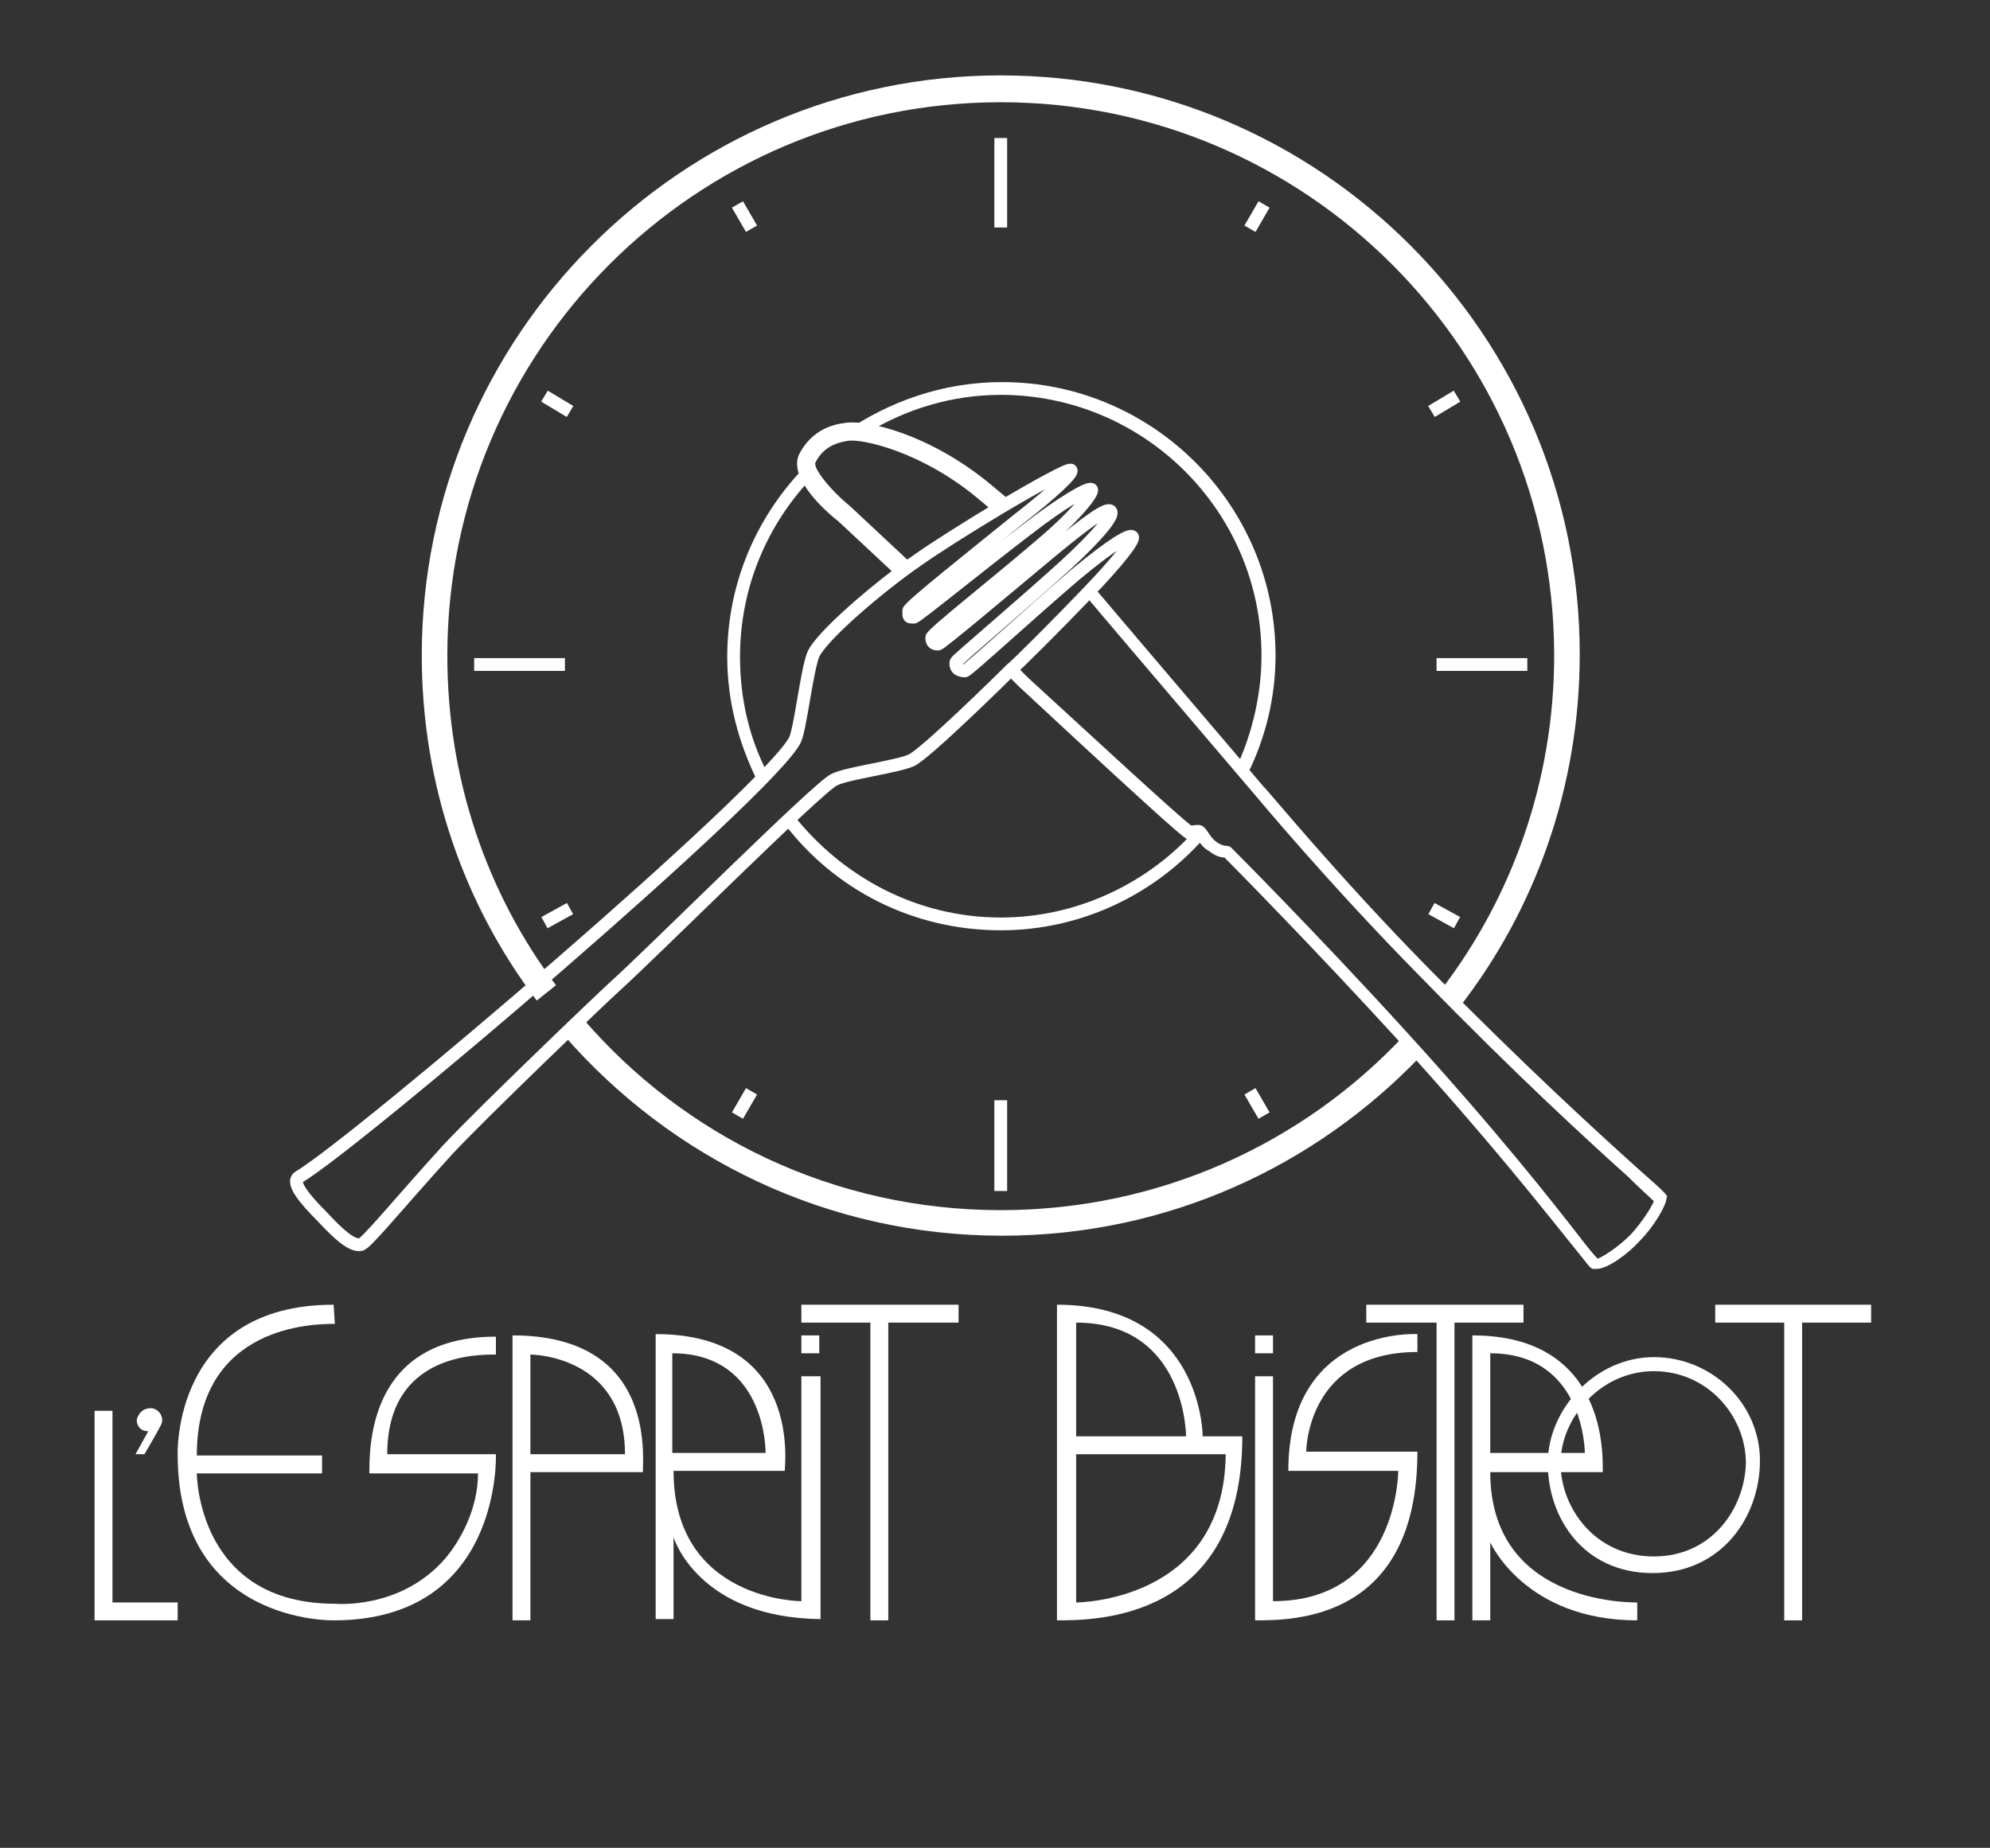 <?xml version="1.0" encoding="utf-8"?>
<!-- Generator: Adobe Illustrator 24.1.2, SVG Export Plug-In . SVG Version: 6.00 Build 0)  -->
<svg version="1.1" id="Calque_1" xmlns="http://www.w3.org/2000/svg" xmlns:xlink="http://www.w3.org/1999/xlink" x="0px" y="0px"
	 viewBox="0 0 155.7 144.6" style="enable-background:new 0 0 155.7 144.6;" xml:space="preserve">
<rect x="0" y="0" width="155.7" height="144.6" fill="#333333" stroke="none"/>
<style type="text/css">
	.st0{fill:#FFFFFF;}
	.st1{fill:none;stroke:#FFFFFF;stroke-miterlimit:10;}
</style>
<g>
	<g>
		<g>
			<g>
				<path class="st0" d="M43.5,77.1C38.1,69.9,35,61,35,51.3C35,27.4,54.4,8,78.3,8s43.3,19.4,43.3,43.3c0,9.8-3.3,18.9-8.8,26.1
					c0.5,0.5,1,1,1.4,1.4c5.9-7.6,9.4-17.2,9.4-27.6c0-25-20.3-45.3-45.3-45.3S33,26.3,33,51.3c0,10.1,3.3,19.5,9,27
					C42.5,77.9,43,77.5,43.5,77.1z"/>
				<path class="st0" d="M109.8,81.1c-7.9,8.4-19.1,13.6-31.5,13.6c-13.1,0-24.8-5.8-32.7-15c-0.4,0.4-0.9,0.9-1.4,1.4
					c8.3,9.5,20.5,15.6,34.2,15.6c12.9,0,24.5-5.4,32.8-14.1C110.7,82.1,110.2,81.6,109.8,81.1z"/>
			</g>
		</g>
	</g>
	<g>
		<g>
			<g>
				<path class="st0" d="M60,60.4c-1.4-2.7-2.1-5.8-2.1-9c0-5.4,2.1-10.3,5.6-14c-0.2-0.4-0.4-0.8-0.3-1.1
					c-3.9,3.9-6.3,9.2-6.3,15.1c0,3.5,0.9,6.8,2.4,9.8C59.6,60.8,59.8,60.6,60,60.4z"/>
				<path class="st0" d="M66.3,33.8c0.3,0,0.8,0,1.5,0.1c3.1-1.9,6.7-3,10.5-3c11.2,0,20.4,9.1,20.4,20.4c0,3-0.7,5.9-1.8,8.4
					c0.3,0.3,0.5,0.6,0.7,0.9c1.4-2.8,2.2-6,2.2-9.3c0-11.8-9.6-21.4-21.4-21.4c-4.6,0-8.8,1.5-12.3,3.9
					C66.1,33.9,66.2,33.8,66.3,33.8z"/>
				<path class="st0" d="M93.8,65.1c-0.2-0.1-0.4,0-0.5,0.1c-3.7,4-9.1,6.6-15,6.6c-6.6,0-12.4-3.2-16.2-8c-0.2,0.2-0.5,0.5-0.7,0.7
					c3.9,5.1,10,8.3,16.9,8.3c6.3,0,12-2.8,15.9-7.2C94,65.3,93.9,65.1,93.8,65.1z"/>
			</g>
		</g>
	</g>
	<g>
		<line class="st1" x1="42.6" y1="31" x2="44.6" y2="32.2"/>
		<line class="st1" x1="112" y1="71.1" x2="114" y2="72.2"/>
	</g>
	<g>
		<line class="st1" x1="57.7" y1="16" x2="58.8" y2="17.9"/>
		<line class="st1" x1="97.8" y1="85.4" x2="98.9" y2="87.3"/>
	</g>
	<g>
		<line class="st1" x1="42.6" y1="72.2" x2="44.6" y2="71.1"/>
		<line class="st1" x1="112" y1="32.2" x2="114" y2="31"/>
	</g>
	<g>
		<line class="st1" x1="57.7" y1="87.3" x2="58.8" y2="85.4"/>
		<line class="st1" x1="97.8" y1="17.9" x2="98.9" y2="16"/>
	</g>
	<g>
		<line class="st1" x1="37.1" y1="52" x2="44.2" y2="52"/>
		<line class="st1" x1="112.4" y1="52" x2="119.5" y2="52"/>
	</g>
	<g>
		<line class="st1" x1="78.3" y1="93.2" x2="78.3" y2="86.1"/>
		<line class="st1" x1="78.3" y1="17.8" x2="78.3" y2="10.8"/>
	</g>
	<polygon class="st0" points="7.4,126.8 7.4,110.4 8.8,110.4 8.8,125.4 13.9,125.4 13.9,126.8 	"/>
	<path class="st0" d="M26.1,102.1c-12.6,0-12.2,11.7-12.2,11.7c0,13.3,12.2,13,12.2,13c13.2,0,12.7-13,12.7-13h-8.5
		c0-7.8,6.9-7.8,8.5-7.8c0-1.4,0-1.4,0-1.4c-9.9,0-9.9,8.5-9.9,10.7c8.5,0,8.5,0,8.5,0c0,2.8-1.4,5.3-2.6,6.7
		c-3.5,4-8.6,3.5-8.6,3.5c-10.8,0-10.8-10.2-10.8-10.2h9.8v-1.4h-9.8c0-10.3,9.3-10.3,10.8-10.3C26.1,102.1,26.1,102.1,26.1,102.1z"
		/>
	<g>
		<g>
			<path class="st0" d="M40.1,104.5v22.3h1.4v-11.6c0,0,0,0,8.8,0C50.3,113.8,51.2,104.5,40.1,104.5z M41.5,113.8v-7.8
				c0,0,7.4,0,7.4,7.8H41.5z"/>
		</g>
	</g>
	<rect x="62.7" y="104.5" class="st0" width="1.4" height="1.4"/>
	<polygon class="st0" points="62.7,102.1 62.7,103.5 68.1,103.5 68.1,126.8 69.5,126.8 69.5,103.5 75,103.5 75,102.1 	"/>
	<path class="st0" d="M98.2,126.8c0-19.1,0-19.1,0-19.1h1.4v17.6c9.8,0,9.8-10.2,9.8-10.2h-8.6c0-11.3,10.1-10.7,10.1-10.7v1.4
		c-8.7,0-8.7,7.8-8.7,7.8h8.7C110.9,126.8,101.2,126.8,98.2,126.8z"/>
	<rect x="98.2" y="104.5" class="st0" width="1.4" height="1.4"/>
	<g>
		<g>
			<path class="st0" d="M94.1,112.4c0,0,0-10.3-11.4-10.3c0,0,0,0,0,24.7c3,0,14.5,0,14.5-14.4H94.1z M84.2,103.5
				c8.6,0,8.6,8.9,8.6,8.9h-8.6V103.5z M84.2,125.4v-11.6h11.7C95.8,125.4,84.2,125.4,84.2,125.4z"/>
		</g>
	</g>
	<polygon class="st0" points="106.9,102.1 119.2,102.1 119.2,103.5 113.8,103.5 113.8,126.8 112.4,126.8 112.4,103.5 106.9,103.5 	
		"/>
	<g>
		<g>
			<path class="st0" d="M116.6,115.2c0,0,0,0,8.8,0c0-1.2,0.4-10.7-10.2-10.7v22.3h1.4v-6.1c0,0,2.7,6.1,11.5,6.1c0-1.4,0-0.7,0-1.4
				C127.3,125.4,116.6,125.4,116.6,115.2z M116.6,105.9c7.4,0,7.4,7.8,7.4,7.8h-7.4V105.9z"/>
		</g>
	</g>
	<polygon class="st0" points="134.2,102.1 146.4,102.1 146.4,103.5 141,103.5 141,126.8 139.6,126.8 139.6,103.5 134.2,103.5 	"/>
	<g>
		<g>
			<path class="st0" d="M129.4,106.2c-4.5,0-8.3,4-8.3,8.3c0,4.3,2.8,8.6,8.2,8.6c5.4,0,8.4-4.4,8.4-8.8
				C137.7,109.8,133.9,106.2,129.4,106.2z M129.4,121.8c-4.6,0-7.3-3.8-7.3-7.3s3.1-7.2,7.3-7.2c4.2,0,7.2,3.5,7.2,7.2
				C136.5,118.1,133.9,121.8,129.4,121.8z"/>
		</g>
	</g>
	<path class="st0" d="M10.6,113.8h0.7c0,0,1-1.7,1.3-2.3c0.3-0.6-0.2-1.3-0.8-1.3c-0.7,0-1,0.5-1.1,0.9c0,0.5,0.3,0.9,0.9,0.9
		C10.6,113.8,10.6,113.8,10.6,113.8z"/>
	<g>
		<g>
			<path class="st0" d="M62.7,107.8v17.5c0,0-10,0-10-10.2c0,0,0,0,8.7,0c0-0.5,1.3-10.7-10.1-10.7v22.3h1.4v-6.4
				c0,0,1.9,6.3,11.5,6.4v-19H62.7z M52.6,105.9c6.7,0,7.3,6.4,7.3,7.8c-7.3,0-7.3,0-7.3,0V105.9z"/>
		</g>
	</g>
	<g>
		<g>
			<path class="st0" d="M128.1,91.4c-3-2.7-8.6-7.8-16.1-15.4c-7.4-7.5-13-14.4-13.1-14.4c0,0-10.4-12.2-13.1-15.4L85,46.7
				c2.7,3.2,13.1,15.4,13.1,15.4c0.1,0.1,5.7,6.9,13.2,14.5c7.5,7.7,13.1,12.8,16.1,15.5c0.9,0.9,1.7,1.6,2,1.9
				c-0.2,0.5-0.9,1.6-1.8,2.6c-1.1,1.1-2.3,1.8-2.6,1.9c-0.2-0.2-0.8-0.9-1.4-1.7c-2.1-2.7-6.4-8.2-13.6-16.1
				c-7.1-7.8-13.6-14.3-13.7-14.4l-0.2-0.1H96c0,0-0.4,0-0.8-0.3c-0.3-0.2-0.5-0.5-0.7-0.8c-0.2-0.3-0.3-0.4-0.5-0.5
				c-0.3-0.1-0.6,0-0.8,0c0,0,0,0,0,0C92,63.7,85.1,57.3,80.4,53l-1-1l-0.7,0.7l1,1c12.9,12,13.1,12,13.3,12c0.2,0,0.4-0.1,0.5-0.1
				c0,0,0,0,0.1,0c0,0,0.1,0.1,0.1,0.1c0.2,0.3,0.5,0.7,0.9,0.9c0.5,0.4,0.9,0.5,1.2,0.5c1,1,7,7.1,13.5,14.2
				c7.2,7.9,11.5,13.4,13.6,16c1.4,1.7,1.5,2,1.8,2c0.1,0,0.2,0,0.2,0c0.9,0,2.5-1.2,3.4-2.2c1.1-1.1,2.1-2.8,2.1-3.4
				C130.5,93.6,130.5,93.5,128.1,91.4z"/>
		</g>
	</g>
	<g>
		<path class="st0" d="M70.1,45l-4.5-4.2c-0.9-0.7-3.9-3.3-3.1-5.2c0.7-1.4,1.9-2.3,3.6-2.5c1.7-0.3,6.7,0.9,11.4,4.8l1.2,1l-1,1.1
			l-1.2-1c-4.3-3.6-9-4.7-10.2-4.5c-1.2,0.2-2,0.7-2.5,1.7c-0.2,0.4,1.1,2.1,2.7,3.4l4.6,4.3L70.1,45z"/>
	</g>
	<path class="st1" d="M23.4,92.1c4.8-2.9,36.8-30.2,38.8-34.2c0.4-0.8,0.9-5.2,1.4-6.6c0.5-1.4,5.2-5.4,8.1-7.4
		c1.4-1,4.1-2.7,6.6-4.2c2.7-1.6,5.4-3.1,5.5-2.9c0.2,0.2-1.5,1.8-4.2,3.9c-3.7,3-8.5,6.8-8.5,7.1c0,0.5,0,0.5,0.4,0.5
		c0.2,0,5.1-4,8.9-6.9c2.7-2.1,4.8-3.3,5-3.1c0.2,0.2-1.2,2-3.8,4.2c-3.6,3.1-8.7,7.1-8.7,7.4c0,0.4,0.2,0.5,0.5,0.5
		c0.2,0,5.3-4.3,8.9-7.3c2.8-2.3,4.3-3.4,4.6-3.1c0.3,0.3-0.9,1.8-3.5,4.2c-3.4,3.1-8.5,7.4-8.6,7.6c-0.1,0.6,0.4,0.7,0.7,0.7
		c0.2,0,5.2-4.6,8.6-7.5c3-2.5,4.3-3.2,4.5-3c0.2,0.2-1,1.8-3.6,4.5c-2.2,2.3-5.5,5.6-5.9,5.9c-0.7,0.7-6.7,6.6-7.8,7.1s-5,1-6,1.5
		C64.2,61.4,51,74.6,48.1,77.2c-1.1,1-10.4,9.9-13.1,12.8c-4,4.4-6.4,7.4-6.8,7.4c-0.7,0.1-1.7-0.8-3-2.2
		C23.9,93.9,22.7,92.5,23.4,92.1z"/>
</g>
</svg>
